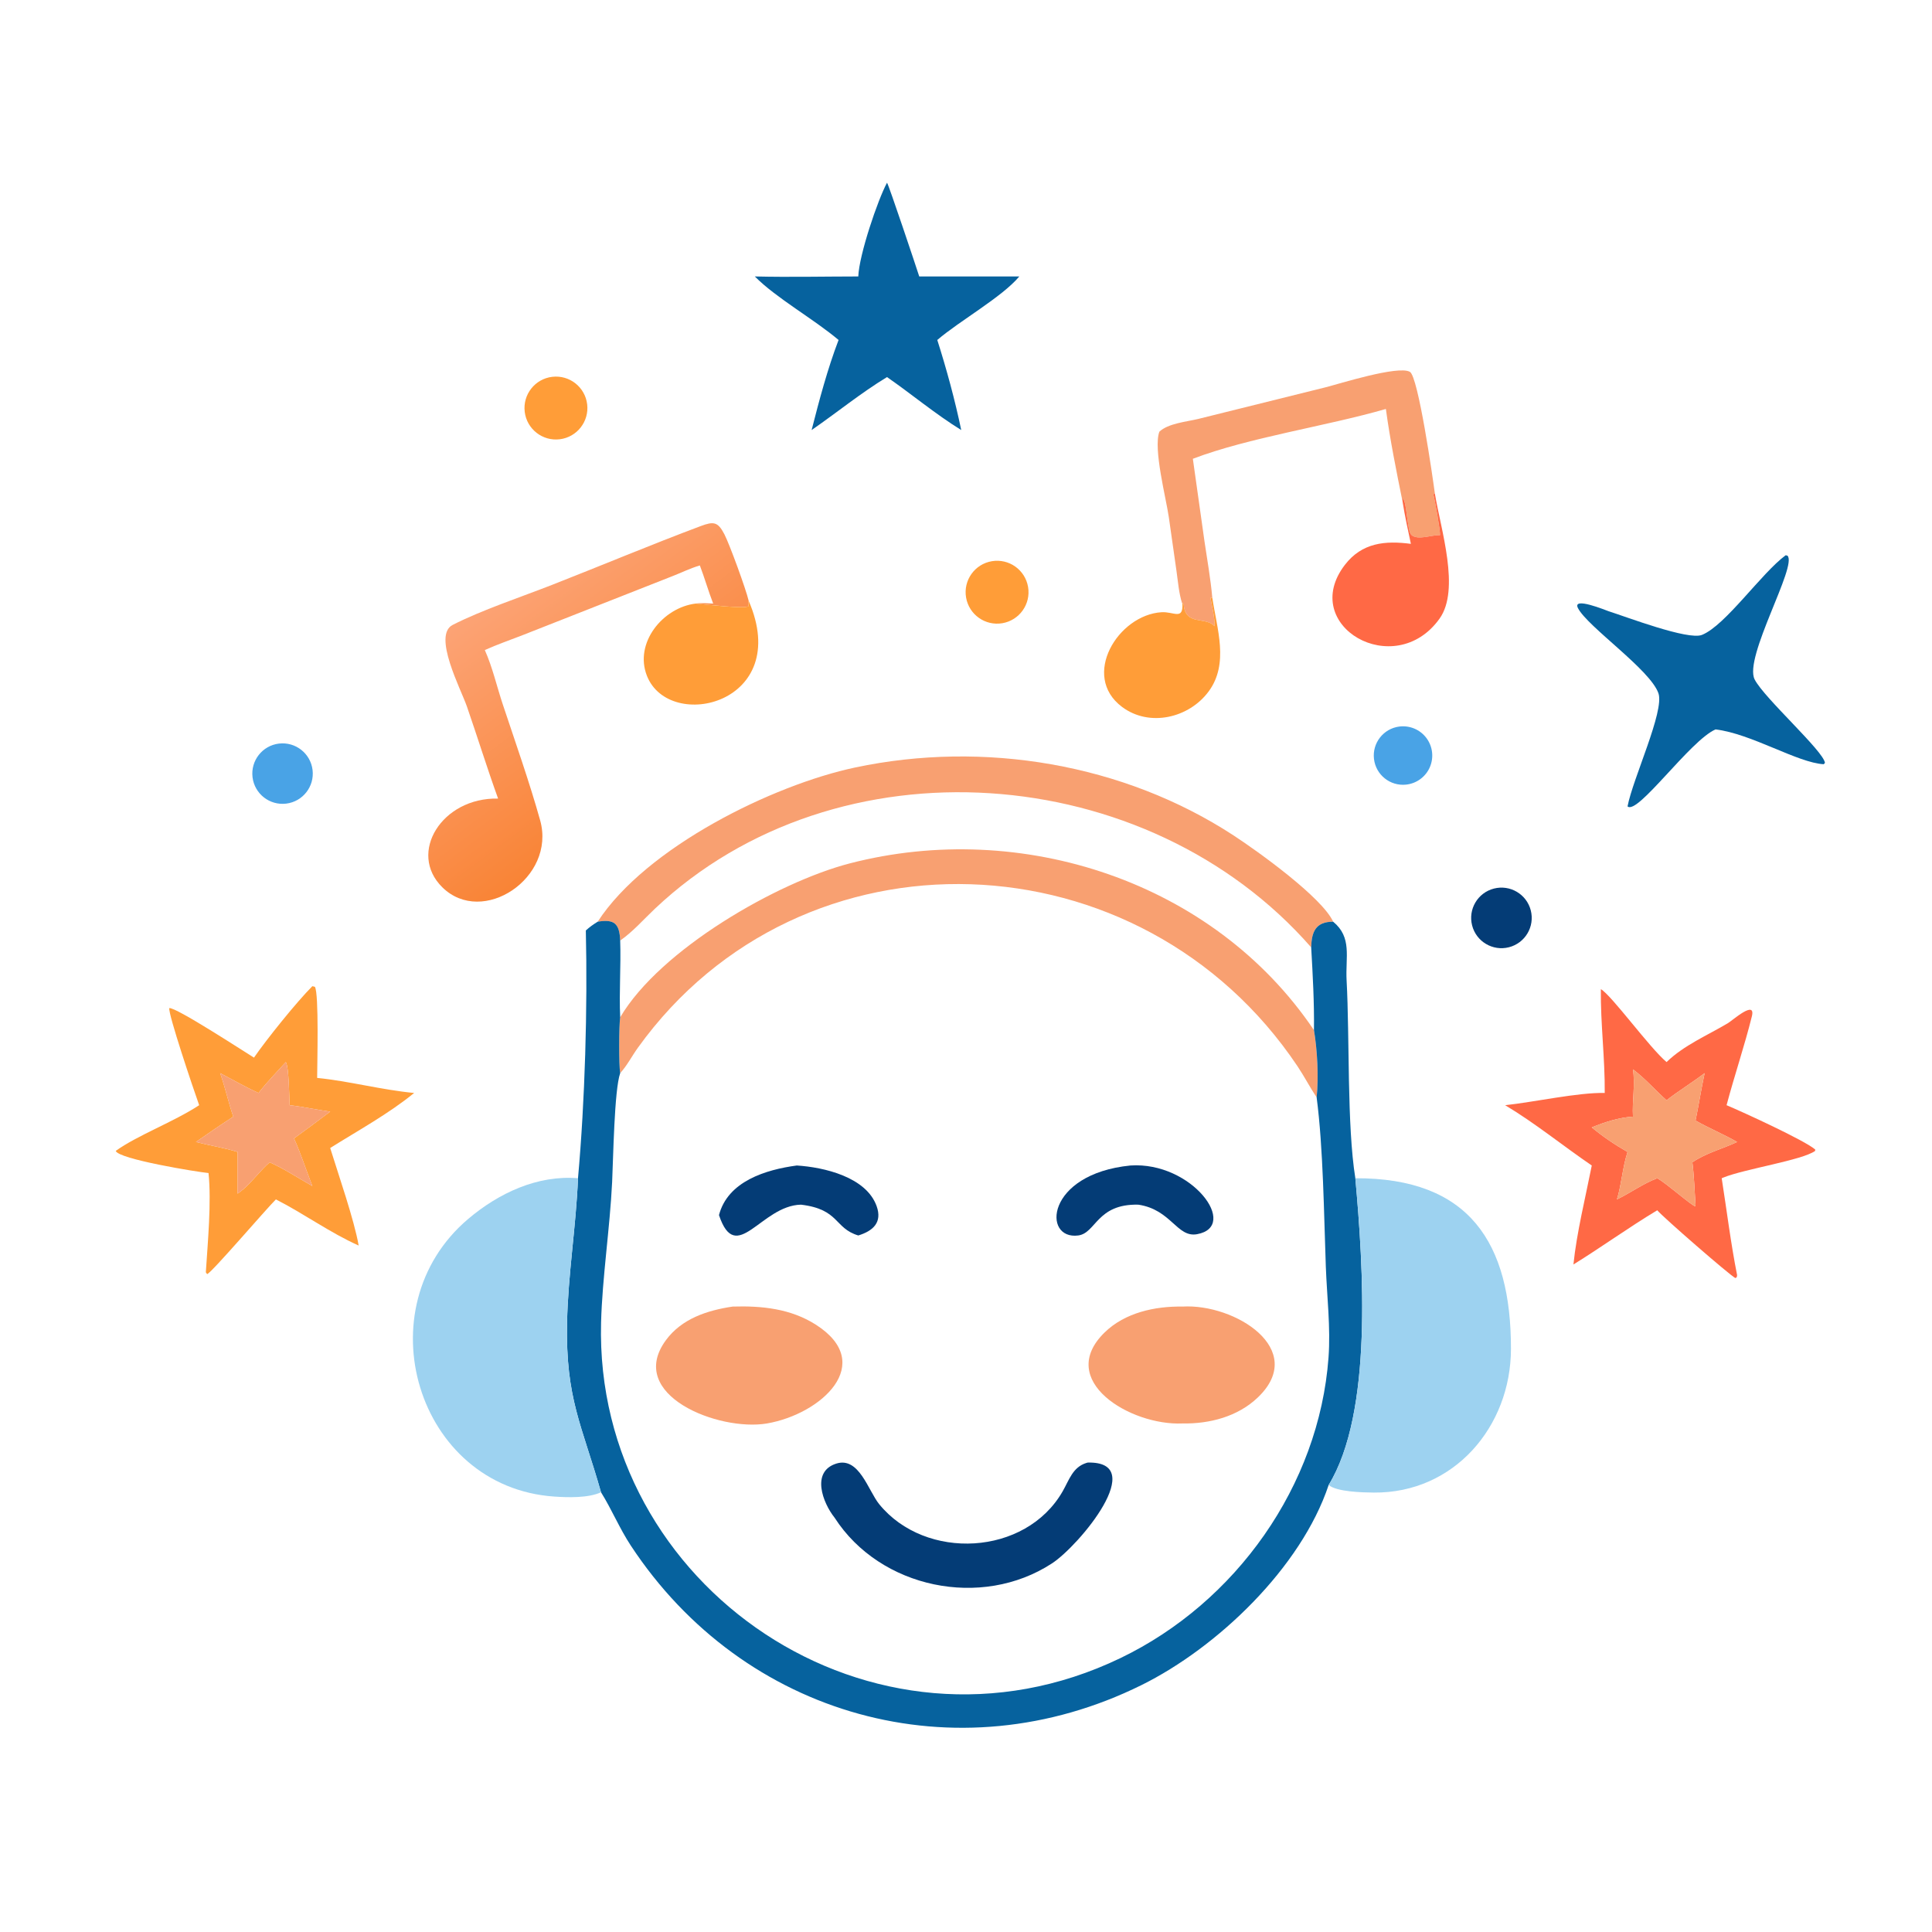 <?xml version="1.0" encoding="utf-8" ?><svg xmlns="http://www.w3.org/2000/svg" xmlns:xlink="http://www.w3.org/1999/xlink" width="1024" height="1024" viewBox="0 0 1024 1024"><path fill="#06629E" transform="scale(2 2)" d="M227.456 73.263C227.667 67.558 232.606 52.965 235.071 48.422C235.564 49.096 242.722 70.483 243.61 73.263L270.131 73.263C265.527 78.743 254.379 84.968 248.39 90.096C250.851 97.827 253.081 106.023 254.736 113.967C247.924 109.76 241.653 104.5 235.071 99.93C228.2 104.093 221.717 109.388 215.088 113.967C217.116 106.017 219.305 97.758 222.23 90.096C215.58 84.487 205.713 79.001 200.035 73.263C209.156 73.481 218.33 73.271 227.456 73.263Z"/><path fill="#F8A071" transform="scale(2 2)" d="M380.261 130.828L379.829 130.959C380.317 132.704 381.699 140.692 381.616 141.828C379.52 141.687 375.672 143.312 374.008 141.733C372.902 140.683 372.766 132.438 371.791 132.256L371.889 131.909L371.748 131.876L371.907 132.23L371.678 132.346L371.727 133.121C370.078 124.971 368.383 116.617 367.274 108.379C351.392 112.971 330.967 115.924 316.118 121.584L319.201 143.459C319.934 148.404 320.819 153.387 321.271 158.368L320.794 158.454C321.152 160.732 321.982 163.691 321.845 165.952C319.639 163.31 314.166 165.972 313.697 160.237L313.453 159.894L313.573 159.717L313.416 159.743L313.349 159.951L313.268 159.869C312.408 157.199 312.185 154.134 311.787 151.36L309.747 137.044C309.014 131.959 305.58 118.905 307.243 114.401C309.589 112.193 314.49 111.757 317.466 111.042L351.311 102.634C354.764 101.765 370.565 96.753 373.643 98.546C375.853 99.834 379.697 126.558 380.261 130.828Z"/><path fill="#FF9D38" transform="scale(2 2)" d="M148.375 116.406C143.791 116.985 139.61 113.724 139.056 109.136C138.502 104.549 141.787 100.386 146.377 99.858C150.932 99.333 155.055 102.586 155.605 107.138C156.155 111.69 152.924 115.831 148.375 116.406Z"/><path fill="#FF6945" transform="scale(2 2)" d="M371.727 133.121L371.678 132.346L371.907 132.23L371.748 131.876L371.889 131.909L371.791 132.256C372.766 132.438 372.902 140.683 374.008 141.733C375.672 143.312 379.52 141.687 381.616 141.828C381.699 140.692 380.317 132.704 379.829 130.959L380.261 130.828C381.857 140.437 387.001 156.228 381.502 163.934C369.614 180.594 344.069 165.829 356.387 149.719C360.931 143.777 367.141 143.238 373.898 144.128C373.122 140.469 372.314 136.816 371.727 133.121Z"/><defs><linearGradient id="gradient_0" gradientUnits="userSpaceOnUse" x1="170.293" y1="209.341" x2="131.594" y2="157.372"><stop offset="0" stop-color="#F98436"/><stop offset="1" stop-color="#FCA375"/></linearGradient></defs><path fill="url(#gradient_0)" transform="scale(2 2)" d="M198.403 159.208C198.321 159.7 198.292 160.15 198.346 160.651C197.374 161.431 186.225 160.118 184.379 159.951C185.873 159.727 187.486 159.897 188.997 159.951C187.711 156.621 186.735 153.185 185.469 149.847C182.919 150.595 180.422 151.838 177.931 152.795L138.431 168.348C135.111 169.646 131.73 170.8 128.481 172.273C130.514 176.81 131.66 181.909 133.232 186.636C136.472 196.374 140.422 207.61 143.152 217.416C147.383 232.613 127.907 245.643 117.232 235.152C107.964 226.043 117.129 211.281 131.999 211.632C129.078 203.541 126.543 195.339 123.73 187.213C122.133 182.597 114.596 168.367 119.948 165.617C127.53 161.721 138.235 158.159 146.269 155.01C159.416 149.857 172.483 144.366 185.701 139.414C189.101 138.141 190.238 138.255 191.954 141.553C193.338 144.213 197.723 156.241 198.403 159.208Z"/><path fill="#06629E" transform="scale(2 2)" d="M431.317 213.697C432.716 206.32 441.151 188.45 439.502 183.723C437.307 177.437 420.795 166.175 418.189 161.18C416.521 157.981 425.686 161.786 426.264 161.969C430.985 163.47 447.367 169.727 451.037 168.255C457.278 165.751 466.766 151.901 473.226 147.144L473.683 147.251C476.467 149.799 462.033 174.253 464.997 180.056C467.526 185.008 483.264 199.032 483.634 202.178L483.308 202.528C476.34 202.143 464.175 194.437 454.636 193.302C447.923 196.198 433.921 216.139 431.317 213.697Z"/><path fill="#FF9D38" transform="scale(2 2)" d="M265.643 165.156C261.098 165.936 256.784 162.877 256.016 158.33C255.248 153.783 258.318 149.477 262.867 148.721C267.399 147.968 271.686 151.024 272.451 155.554C273.216 160.084 270.171 164.378 265.643 165.156Z"/><path fill="#FF9D38" transform="scale(2 2)" d="M313.349 159.951L313.416 159.743L313.573 159.717L313.453 159.894L313.697 160.237C314.166 165.972 319.639 163.31 321.845 165.952C321.982 163.691 321.152 160.732 320.794 158.454L321.271 158.368C322.496 166.641 325.742 175.819 320.34 183.193C315.152 190.274 304.622 192.793 297.342 187.332C286.392 179.116 296.289 162.96 307.812 162.246C311.088 162.044 313.565 164.452 313.349 159.951Z"/><path fill="#FF9D38" transform="scale(2 2)" d="M184.379 159.951C186.225 160.118 197.374 161.431 198.346 160.651C198.292 160.15 198.321 159.7 198.403 159.208C210.192 186.426 177.465 194.22 171.457 179.133C167.982 170.408 175.661 160.987 184.379 159.951Z"/><path fill="#49A3E6" transform="scale(2 2)" d="M372.634 207.932C368.412 208.382 364.615 205.349 364.119 201.132C363.623 196.915 366.615 193.085 370.826 192.543C373.591 192.188 376.335 193.346 378.009 195.575C379.683 197.804 380.031 200.761 378.919 203.318C377.807 205.875 375.407 207.637 372.634 207.932Z"/><path fill="#49A3E6" transform="scale(2 2)" d="M75.87 212.965C71.47 213.514 67.461 210.384 66.925 205.982C66.389 201.58 69.53 197.58 73.934 197.057C78.319 196.537 82.299 199.662 82.833 204.046C83.366 208.429 80.252 212.418 75.87 212.965Z"/><path fill="#F8A071" transform="scale(2 2)" d="M158.392 244.26C171.244 224.514 204.775 208.015 226.653 203.388C260.686 196.19 297.752 202.35 326.926 221.409C333.356 225.61 350.369 237.827 353.3 244.26C348.671 244.257 347.582 246.935 347.48 251.065C304.101 201.436 221.889 195.176 173.553 240.826C170.533 243.678 167.778 246.87 164.354 249.261C164.172 244.722 162.79 243.534 158.392 244.26Z"/><path fill="#F8A071" transform="scale(2 2)" d="M164.354 269.601C174.947 251.603 205.999 233.784 225.22 228.802C270.676 217.022 321.623 233.567 348.215 273C349.103 278.316 349.49 285.462 348.924 290.819C347.139 288.155 345.653 285.257 343.859 282.578C302.533 220.86 212.459 217.293 169.051 277.654C167.444 279.888 166.218 282.348 164.354 284.398C163.984 282.292 164.022 271.777 164.354 269.601Z"/><path fill="#043C76" transform="scale(2 2)" d="M399.883 251.03C395.591 252.125 391.224 249.537 390.125 245.247C389.025 240.957 391.609 236.587 395.897 235.483C400.193 234.377 404.571 236.965 405.672 241.262C406.773 245.558 404.18 249.934 399.883 251.03Z"/><path fill="#06629E" transform="scale(2 2)" d="M155.252 246.586C156.249 245.667 157.246 244.972 158.392 244.26C162.79 243.534 164.172 244.722 164.354 249.261C164.589 256.034 164.046 262.837 164.354 269.601C164.022 271.777 163.984 282.292 164.354 284.398C162.788 288.811 162.516 307.219 162.221 313.286C161.625 325.535 159.608 338.579 159.291 350.469C157.422 420.512 231.326 470.996 296.94 439.407C327.516 424.687 349.563 393.751 352.071 359.759C352.656 351.837 351.649 343.615 351.357 335.667C350.847 321.791 350.684 304.303 348.924 290.819C349.49 285.462 349.103 278.316 348.215 273C348.305 265.649 347.895 258.4 347.48 251.065C347.582 246.935 348.671 244.257 353.3 244.26C358.387 248.447 356.524 253.61 356.865 259.848C357.688 274.911 356.925 298.219 359.18 312.247C361.298 335.613 363.871 374.344 352.105 393.546C344.776 415.509 322.567 436.638 302.526 446.556C253.492 470.824 197.028 454.996 167.165 409.587C164.177 405.044 162.133 400.047 159.276 395.467C154.217 377.648 149.868 370.718 150.277 350.485C150.535 337.749 152.663 325.003 153.176 312.247C155.034 291.593 155.724 267.101 155.252 246.586Z"/><path fill="#FF9D38" transform="scale(2 2)" d="M67.309 280.28C70.623 275.447 78.654 265.479 82.778 261.347L83.452 261.515C84.552 263.262 84.055 282.105 84.05 285.659C92.526 286.499 101.019 288.814 109.752 289.649C103.026 295.146 94.85 299.622 87.504 304.234C89.659 311.196 93.876 323.305 95.05 330.079C87.501 326.719 80.518 321.622 73.115 317.852C70.439 320.5 56.304 337.039 54.896 337.671L54.547 337.175C55.061 329.246 56.054 318.548 55.263 310.87C52.129 310.571 31.349 307.175 30.676 304.998C36.407 300.871 46.024 297.32 52.783 292.89C51.105 288.178 44.567 268.749 44.857 267.16C46.556 266.837 64.573 278.605 67.309 280.28ZM75.75 281.46C73.328 284.14 70.718 286.785 68.521 289.649C65.038 288.089 61.725 286.16 58.341 284.398C59.687 288.18 60.528 292.122 61.823 295.926C58.477 298.098 55.199 300.357 51.926 302.636C55.587 303.58 59.358 304.154 62.965 305.277L62.965 316.332C63.5 315.921 64.091 315.521 64.591 315.071C67.076 312.898 68.99 310.172 71.474 308.018C75.492 309.821 78.966 312.177 82.778 314.308C81.147 310.125 79.74 305.789 77.924 301.686C81.13 299.338 84.338 296.994 87.504 294.591C83.917 294.095 80.349 293.298 76.76 292.89C76.641 290.712 76.588 282.866 75.75 281.46Z"/><path fill="#FF6945" transform="scale(2 2)" d="M425.27 289.649C425.351 280.438 424.141 271.306 424.242 262.133C427.149 263.821 437.024 277.53 441.655 281.46C446.274 276.977 452.48 274.394 457.948 271.13C459.115 270.433 465.382 264.819 464.261 269.351C462.373 276.979 459.621 285.104 457.559 292.89C461.835 294.684 478.309 302.226 481.058 304.644L481.022 305.012C477.533 307.492 462.315 309.782 456.73 312.056L456.269 312.247C457.621 320.857 458.656 329.385 460.354 337.938L460.244 338.499L459.884 338.698C458.421 337.96 440.701 322.57 439.189 320.735C431.611 325.283 424.477 330.463 416.975 335.102C417.815 326.783 420.191 317.193 421.835 308.869C414.177 303.646 406.833 297.638 398.881 292.89C406.468 292.083 418.323 289.469 425.27 289.649ZM432.749 283.392C433.382 287.525 432.511 291.745 432.749 295.926C429.048 296.148 425.243 297.37 421.835 298.775C424.8 301.226 427.972 303.376 431.317 305.277C429.976 309.409 429.75 313.736 428.511 317.852C432.113 316.126 435.47 313.637 439.189 312.247C441.495 313.477 448.148 319.417 449.291 319.689L449.337 319.25C449.069 315.534 448.966 311.707 448.497 308.018C452.207 305.509 456.353 304.518 460.354 302.636C456.762 300.578 452.928 299.008 449.337 296.96C450.196 292.786 450.847 288.562 451.743 284.398C448.45 286.899 444.923 289.039 441.655 291.587C438.68 288.934 435.934 285.768 432.749 283.392Z"/><path fill="#F8A071" transform="scale(2 2)" d="M68.521 289.649C70.718 286.785 73.328 284.14 75.75 281.46C76.588 282.866 76.641 290.712 76.76 292.89C80.349 293.298 83.917 294.095 87.504 294.591C84.338 296.994 81.13 299.338 77.924 301.686C79.74 305.789 81.147 310.125 82.778 314.308C78.966 312.177 75.492 309.821 71.474 308.018C68.99 310.172 67.076 312.898 64.591 315.071C64.091 315.521 63.5 315.921 62.965 316.332L62.965 305.277C59.358 304.154 55.587 303.58 51.926 302.636C55.199 300.357 58.477 298.098 61.823 295.926C60.528 292.122 59.687 288.18 58.341 284.398C61.725 286.16 65.038 288.089 68.521 289.649Z"/><path fill="#F8A071" transform="scale(2 2)" d="M432.749 295.926C432.511 291.745 433.382 287.525 432.749 283.392C435.934 285.768 438.68 288.934 441.655 291.587C444.923 289.039 448.45 286.899 451.743 284.398C450.847 288.562 450.196 292.786 449.337 296.96C452.928 299.008 456.762 300.578 460.354 302.636C456.353 304.518 452.207 305.509 448.497 308.018C448.966 311.707 449.069 315.534 449.337 319.25L449.291 319.689C448.148 319.417 441.495 313.477 439.189 312.247C435.47 313.637 432.113 316.126 428.511 317.852C429.75 313.736 429.976 309.409 431.317 305.277C427.972 303.376 424.8 301.226 421.835 298.775C425.243 297.37 429.048 296.148 432.749 295.926Z"/><path fill="#043C76" transform="scale(2 2)" d="M301.67 319.25C290.646 318.987 290.474 326.796 285.737 327.412C276.18 328.654 277.053 311.126 299.574 308.869C315.867 307.776 328.574 325.027 317.226 327.075C311.89 328.038 310.409 320.554 301.67 319.25Z"/><path fill="#043C76" transform="scale(2 2)" d="M190.54 322.015C192.873 313.048 202.947 309.968 211.164 308.869C218.358 309.323 229.556 311.907 232.319 319.642C233.862 323.959 231.358 326.214 227.456 327.413C221.03 325.487 222.522 320.482 212.272 319.25C201.679 319.464 195.089 335.619 190.54 322.015Z"/><path fill="#9DD2F0" transform="scale(2 2)" d="M159.276 395.467C155.895 397.026 150.478 396.855 146.851 396.604C110.36 394.071 96.266 346.583 124.085 323.022C132.142 316.197 142.457 311.34 153.176 312.247C152.663 325.003 150.535 337.749 150.277 350.485C149.868 370.718 154.217 377.648 159.276 395.467Z"/><path fill="#9DD2F0" transform="scale(2 2)" d="M359.18 312.247C389.406 312.128 400.468 329.401 400.42 357.504C400.384 378.047 385.348 395.741 364.071 395.547C361.201 395.521 354.284 395.379 352.105 393.546C363.871 374.344 361.298 335.613 359.18 312.247Z"/><path fill="#F8A071" transform="scale(2 2)" d="M313.349 377.233C299.521 377.836 279.674 365.831 292.754 353.096C298.134 347.859 306.065 346.14 313.349 346.255C327.236 345.417 346.684 357.6 333.33 370.347C327.998 375.437 320.553 377.355 313.349 377.233Z"/><path fill="#F8A071" transform="scale(2 2)" d="M203.256 377.233C190.446 379.399 165.832 369.712 176.453 355.188C180.638 349.464 187.443 347.249 194.161 346.255C201.878 346.02 209.587 346.798 216.261 351.085C232.28 361.374 217.671 374.745 203.256 377.233Z"/><path fill="#043C76" transform="scale(2 2)" d="M221.173 402.198C218.046 398.279 214.863 389.995 221.637 387.864C227.66 385.968 230.088 395.048 233.002 398.629C245.243 413.674 271.803 412.395 281.632 395.189C283.357 392.169 284.286 388.813 287.906 387.694L288.227 387.598C304.616 387.177 286.065 409.562 278.778 414.318C260.095 426.514 233.247 420.951 221.173 402.198Z"/></svg>